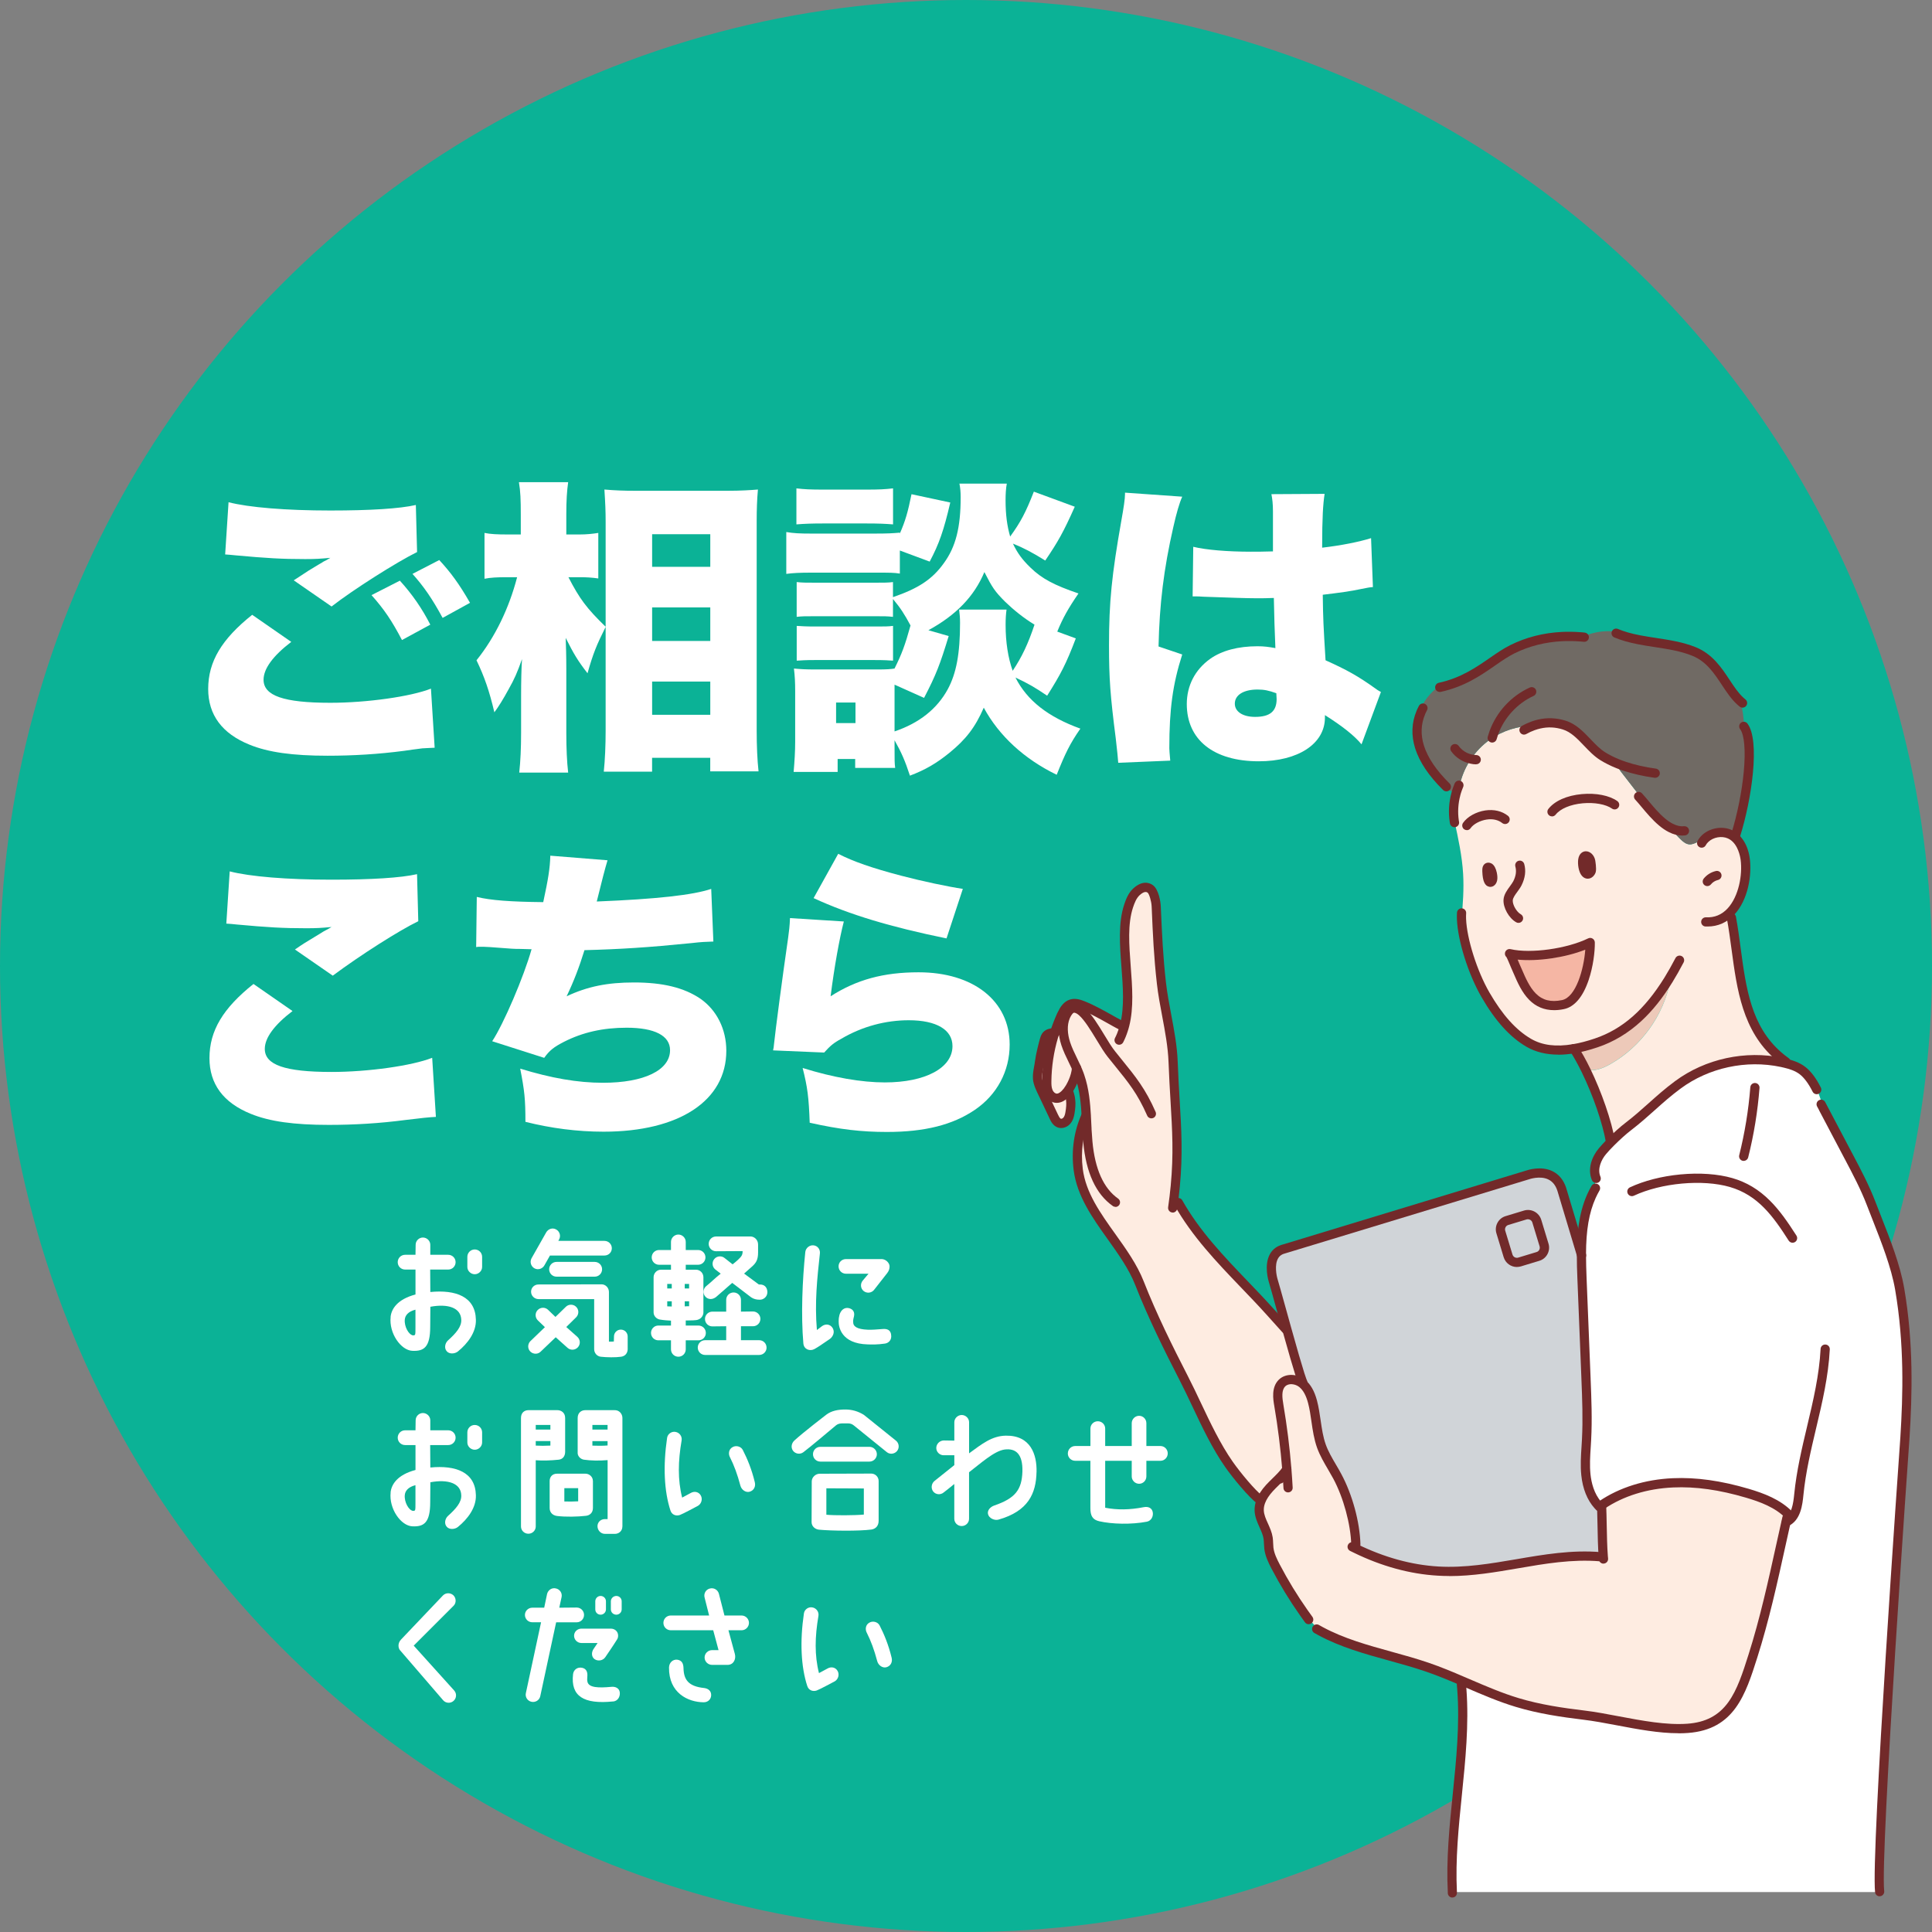 <svg xmlns="http://www.w3.org/2000/svg" id="_&#x30EC;&#x30A4;&#x30E4;&#x30FC;_1" viewBox="0 0 500 500"><rect x="0" y="0" width="500" height="500" fill="#808080" stroke="none"/><defs><style>      .st0 {        fill: #0bb296;      }      .st1 {        fill: #f5b6a4;      }      .st2 {        fill: #706a64;      }      .st3 {        fill: #edc9b9;      }      .st4 {        isolation: isolate;      }      .st5 {        fill: #fff;      }      .st6 {        fill: #d0d4d8;      }      .st7 {        fill: #feece1;      }      .st8 {        fill: #fdeae0;      }      .st9 {        fill: #722a2a;      }    </style></defs><circle class="st0" cx="250" cy="250" r="250"></circle><g><g><path class="st5" d="M378.34,437.26c.03-.73.02-1.46-.02-2.2l.02-.04c4.72,2.02,9.41,4.12,14.32,5.6,5.6,1.69,11.39,2.55,17.18,3.25,8.33,1,18.44,4.04,26.9,3.42,11.12-.81,13.8-8.99,16.89-18.71,3.72-11.7,6.1-23.78,8.8-35.74l.6-.72c-2.84-2.95-6.84-4.48-10.78-5.65-6.25-1.85-12.76-3-19.27-2.71-6.51.29-13.04,2.08-18.43,5.74l-1.02.02c-1.9-2.12-2.83-4.99-3.12-7.83-.31-3.03.01-6.09.17-9.13.28-5.25.07-10.51-.14-15.76-.35-8.62-.69-17.23-1.04-25.85-.08-2.08-.16-4.19-.15-6.29.01-5.24.51-10.48,2.61-15.13.47-1.5.91-3.01,1.32-4.53l-.1-.03c-.98-2.33-.02-5.08,1.6-7.02.59-.7,1.35-1.53,2.19-2.37,1.48-1.48,3.16-3.01,4.44-3.99,4.89-3.74,7.93-7.16,12.88-10.83,7.6-5.63,17.66-7.79,26.9-5.83.29.06.58.13.86.19,1.61.39,3.23.92,4.54,1.93,1.31,1.01,2.57,2.72,3.67,4.91l.12-.04c.58,1.6,1.11,3.22,1.59,4.85l-.03.02c2.22,4.21,4.44,8.42,6.66,12.63,2.08,3.95,4.17,7.91,5.77,12.09,2.6,6.79,6.13,14.89,7.36,22.06,2.24,13.02,2.19,25.3,1.37,38.48,0,0-7.64,107.67-6.55,117.51v.1h-110.58c-.87-17.59,3.76-34.93,2.46-52.41h.01Z"></path><path class="st3" d="M431.82,253.53l.45.27c-1.72,8.96-7.54,17.06-15.49,21.56-1.86,1.05-3.99,1.93-6.09,1.51l-.25.12c-1.03-2.11-2.09-4.03-3.13-5.61,1.99-.34,3.96-.88,5.8-1.51,8.46-2.85,14.23-9.08,18.71-16.35h0Z"></path><path class="st6" d="M333.03,343.97c-1.55-5.55-3.05-11.01-3.53-12.6,0,0-2.21-7,2.92-8.19l62.89-19.11s6.84-2.56,8.89,3.75l5.05,16.82c0,2.11.07,4.22.15,6.29.35,8.62.69,17.23,1.04,25.85.21,5.25.42,10.51.14,15.76-.16,3.05-.49,6.1-.17,9.13.3,2.84,1.22,5.72,3.12,7.83.13.14.26.28.39.41l.59-.02c.14,4,.12,9.09.41,12.89l-.74.06c-14.35-1.2-27.65,4.57-42.03,3.73-7.41-.44-14.66-2.59-21.34-5.85-.09-.32-.17-.63-.26-.95l.33-.09c-.16-5.64-2.12-12.62-4.79-17.59-1.39-2.6-3.12-5.05-4.12-7.82-1.33-3.69-1.3-7.72-2.31-11.51-.47-1.78-1.23-3.58-2.67-4.73l.19-.23c-.16-.3-.42-1.04-.77-2.12-.84-2.63-2.14-7.21-3.41-11.72h.03ZM398,325.17c1.26-.38,1.97-1.71,1.59-2.96l-1.88-6.18c-.38-1.26-1.71-1.97-2.97-1.59l-4.75,1.44c-1.26.38-1.97,1.71-1.59,2.96l1.88,6.18c.38,1.26,1.71,1.97,2.97,1.59l4.75-1.44Z"></path><path class="st1" d="M411.53,243.93c.07,4.51-1.81,14.99-7.06,16.07-8.18,1.67-10.25-5.52-12.36-10.12-.17-.37-1.18-3-1.47-3.06,5.48,1.27,15.05-.04,20.88-2.88h0Z"></path><path class="st6" d="M399.59,322.21c.38,1.26-.33,2.59-1.59,2.96l-4.75,1.44c-1.26.38-2.59-.33-2.97-1.59l-1.88-6.18c-.38-1.26.33-2.58,1.59-2.96l4.75-1.44c1.26-.38,2.59.33,2.97,1.59l1.88,6.18Z"></path><path class="st7" d="M380.68,196.44c1.3-1.93,2.95-3.63,4.85-4.99,3.27-2.33,7.27-3.61,11.28-3.63.52-.18,1.04-.34,1.57-.46,2.05-.47,4.19-.43,6.44.28,4.09,1.26,6.41,5.83,9.97,8.05,1.21.76,2.52,1.4,3.88,1.94l-.06.15c.06.82.59,1.53,1.09,2.18,2.03,2.62,4.05,5.24,6.08,7.85l-.15.13s.05.06.08.1c1.28,1.53,2.75,3.29,4.4,4.67.74.62,1.5,1.15,2.31,1.56.76,1.1,1.64,2.12,2.61,3.04.62.58,1.33,1.15,2.18,1.21.68.05,1.34-.25,1.96-.53.7-.32,1.4-.64,2.1-.96,1.64-1.58,4.38-2.08,6.44-1.13.23.11.45.22.66.36,2.01,1.29,3,3.88,3.29,6.06.57,4.24-.52,10.15-3.67,13.55.16.48.33.96.49,1.45l-.4.13c2.37,13,1.87,26.88,12.16,35.8.3.56.59,1.12.87,1.69-9.24-1.96-19.3.2-26.9,5.83-4.95,3.67-7.99,7.09-12.88,10.83-1.28.98-2.97,2.51-4.44,3.99l-.08-.07c-.91-5.28-3.49-12.61-6.37-18.51l.25-.12c2.1.42,4.23-.46,6.09-1.51,7.96-4.5,13.78-12.6,15.49-21.56l-.45-.27c-4.48,7.26-10.25,13.49-18.71,16.35-1.85.62-3.81,1.17-5.8,1.51-4.01.68-8.14.53-11.68-1.53-4.82-2.8-8.42-7.63-11.18-12.4-3.4-5.87-6.02-14.4-6.21-19.64.37-3.87.64-7.76.42-11.64-.27-4.64-1.26-9.2-2.25-13.74h-.06c-.33-2.28-.18-4.64.42-6.88.04-.17.09-.35.14-.51.01-.03.02-.07.03-.1.15-.49.33-.98.53-1.46.01-.03.02-.05.03-.09.02-.05.04-.11.07-.18l.37-.74c.55-2.15,1.48-4.2,2.73-6.04v-.02ZM411.83,225.33c.11-.47-.06-1.98-.16-2.49-.28-1.35-1.81-2.08-2.06-.21-.15,1.17.23,3.55,1.27,3.58.39.04.83-.42.95-.88h0ZM404.47,259.99c5.25-1.07,7.13-11.56,7.06-16.07-5.83,2.84-15.4,4.15-20.88,2.88.29.06,1.3,2.69,1.47,3.06,2.11,4.6,4.17,11.79,12.36,10.12h0ZM386.31,227.58c.08-.46,0-.97-.09-1.46-.14-.62-.37-1.31-.76-1.59-.19-.13-.43-.13-.54.07-.09.14-.11.37-.1.58v.3c.03.91.19,2.74.83,2.85.33.07.59-.29.68-.74h-.02Z"></path><path class="st2" d="M367.28,184.28c1-2.66,2.82-4.99,5.11-6.68l.21.28c8.91-1.94,13.56-7.27,18.83-9.88,4-1.98,8.4-3.04,12.84-3.26,1.58-.08,3.16-.05,4.73.07.17,0,.34.02.51.04l.62-.28c4.49-1.9,9.87-1.57,14.08.88l-.03.13c4.76.93,9.69,1.2,14.2,3.02,6.33,2.55,8.1,9.34,12.04,12.89.56,2.08.87,4.22.93,6.38l-.06.12c2.86,3.79.99,18.33-2.07,28.06l-.85.22c-.21-.14-.43-.26-.66-.36-2.07-.94-4.8-.44-6.44,1.13-.7.32-1.4.64-2.1.96-.62.28-1.28.58-1.96.53-.85-.06-1.56-.63-2.18-1.21-.97-.92-1.85-1.94-2.61-3.04-.8-.4-1.57-.94-2.31-1.56-1.65-1.38-3.12-3.14-4.4-4.67-.03-.03-.05-.06-.08-.1l.15-.13c-2.03-2.62-4.05-5.23-6.08-7.85-.5-.65-1.03-1.36-1.09-2.18l.06-.15c-1.36-.54-2.67-1.19-3.88-1.94-3.57-2.22-5.88-6.79-9.97-8.05-2.25-.7-4.4-.75-6.44-.28-.53.12-1.05.28-1.57.46-4.01.02-8.02,1.3-11.28,3.63-1.9,1.35-3.54,3.05-4.85,4.99-1.24,1.84-2.18,3.89-2.73,6.04l-.37.74c-.03.06-.05.13-.07.18-.01.03-.02.05-.03.09-.2.48-.38.97-.53,1.46-1.02-.04-2.03-.39-2.86-.98l.24-.36c-7.42-7.29-8.88-13.78-6.61-19.17l-.43-.15v-.02Z"></path><path class="st7" d="M333.01,380.28h.02c-.44-5.57-1.14-11.11-2.07-16.61-.34-1.99-.6-4.34.85-5.74,1.34-1.3,3.67-1.08,5.14.07.02.02.04.03.06.05,1.44,1.15,2.2,2.95,2.67,4.73,1.01,3.79.98,7.82,2.31,11.51,1,2.78,2.72,5.22,4.12,7.82,2.67,4.97,4.63,11.95,4.79,17.59l-.33.09c.09.32.17.64.26.95,6.68,3.26,13.93,5.42,21.34,5.85,14.38.84,27.68-4.93,42.03-3.73l.74-.06c-.29-3.8-.27-8.89-.41-12.89l-.59.02c-.14-.13-.27-.27-.39-.41l1.02-.02c5.39-3.66,11.91-5.45,18.43-5.74,6.51-.29,13.02.86,19.27,2.71,3.93,1.16,7.93,2.69,10.78,5.65l-.6.72c-2.7,11.96-5.08,24.04-8.8,35.74-3.09,9.72-5.77,17.9-16.89,18.71-8.46.62-18.57-2.42-26.9-3.42-5.79-.7-11.58-1.57-17.18-3.25-4.9-1.48-9.6-3.58-14.32-5.6-2.98-1.28-5.96-2.52-9.02-3.56-9.2-3.14-19.06-4.69-27.58-9.3-1.59-1.47-3.03-3.1-4.3-4.85l-.05.03c-2.67-3.8-5.09-7.77-7.25-11.88-.79-1.51-1.56-3.09-1.77-4.79-.11-.87-.06-1.75-.19-2.62-.39-2.48-2.22-4.63-2.31-7.13-.03-.8.12-1.57.39-2.31.48-1.29,1.34-2.48,2.28-3.51,1.48-1.62,3.23-3.01,4.47-4.82h-.02Z"></path><path class="st7" d="M332.8,344.02l.15-.14s.05.06.08.09c1.26,4.51,2.57,9.09,3.41,11.72.34,1.07.61,1.82.77,2.12l-.19.23s-.04-.03-.06-.05c-1.48-1.15-3.8-1.37-5.14-.07-1.45,1.41-1.19,3.75-.85,5.74.94,5.5,1.63,11.05,2.07,16.61h-.02c-1.24,1.81-2.99,3.2-4.47,4.82-.94,1.03-1.8,2.22-2.28,3.51-.09-.06-.18-.13-.27-.2l.14-.19c-2.14-1.6-6.13-6.45-8.08-9.23-4.7-6.72-7.97-15.04-11.72-22.34-4.13-8.05-8.15-16.17-11.46-24.6-4-10.17-14.43-18.35-15.85-29.39-.59-4.68.04-9.53,1.97-13.84h.12c-.2-3.52-.53-6.99-1.67-10.28-.06-.2-.14-.4-.22-.61-.19-.52-.41-1.04-.64-1.55,0,.55-.12,1.18-.3,1.83-.28,1.03-.75,2.13-1.3,3.08-.04.08-.09.15-.13.23-.21.35-.43.67-.66.97-.2.27-.41.5-.61.7-.56.55-1.27,1.03-2.05,1.04-.98.01-1.82-.73-2.22-1.62-.4-.88-.43-1.89-.41-2.85.05-3.88.63-7.76,1.74-11.48.1-.35.21-.71.33-1.06,0-.03.02-.07.03-.1.48-1.49,1.04-2.94,1.68-4.36.01-.02.02-.05.03-.08.04-.07.07-.15.11-.22.54-1.13,1.25-2.29,2.44-2.65,1.03-.32,2.14.07,3.13.48,2.87,1.17,5.86,2.94,8.17,4.21l-.23.45c.77.51,1.54,1.03,2.31,1.55l.06.02c.06-.19.13-.39.18-.59.06-.22.13-.45.18-.68,2.4-9.47-1.9-21.99,1.01-30.81.44-1.35,1-2.73,2.05-3.69,1.06-.95,2.33-1.55,3.51-.75.97.65,1.52,3.27,1.57,4.44.31,7.12.55,12.88,1.35,19.97.78,6.85,2.78,13.54,3.03,20.45.48,12.88,1.65,20.54.56,32.08h.03c-.15,1.44-.01,2.9.38,4.29l.36-.02c6.14,10.93,15.57,19.13,23.86,28.37,1.31,1.46,2.65,2.94,3.99,4.43l.03.02Z"></path><path class="st7" d="M275.58,283.2c.21-.2.41-.44.61-.7.12.78.34,1.54.67,2.26l.23-.03c.12,1.08.02,2.18-.19,3.32-.12.71-.33,1.44-.81,1.98-.47.54-1.25.87-1.93.64-.72-.25-1.12-.99-1.44-1.68-.85-1.78-1.69-3.57-2.54-5.36-.59-1.25-1.56-3.06-1.67-4.45-.12-1.47.34-2.92.52-4.39.2-1.62.83-4.1,1.25-5.67.05-.2.12-.37.18-.53.12-.29.26-.5.43-.67.49.1.98.21,1.47.31l.26.08c-1.1,3.72-1.69,7.6-1.74,11.48-.01.97.01,1.97.41,2.85s1.24,1.63,2.22,1.62c.78-.01,1.48-.49,2.05-1.04l.02-.02Z"></path><path class="st8" d="M272.79,267.25s.11-.01.17-.02c-.12.35-.23.7-.33,1.06l-.26-.08c-.49-.11-.98-.21-1.47-.31.43-.43,1.03-.57,1.89-.65h0Z"></path></g><g><path class="st9" d="M332.8,345.21c-.33,0-.65-.13-.89-.39l-1.12-1.24c-.96-1.07-1.92-2.13-2.87-3.19-2.19-2.44-4.5-4.85-6.74-7.18-6.24-6.51-12.69-13.24-17.28-21.4-.32-.57-.12-1.3.46-1.62.57-.32,1.3-.12,1.62.46,4.44,7.9,10.78,14.52,16.92,20.92,2.25,2.34,4.57,4.77,6.79,7.24.95,1.05,1.9,2.11,2.87,3.18l1.12,1.24c.44.49.4,1.24-.09,1.68-.23.21-.51.31-.8.31h0Z"></path><path class="st9" d="M288.67,312.33c-.24,0-.48-.07-.68-.22-4.36-3.06-6.93-8.62-7.65-16.52-.1-1.14-.17-2.29-.23-3.26v-.23c-.05-.65-.08-1.31-.12-1.96-.01-.26-.03-.5-.04-.74l-.02-.36v-.06h0v-.1c-.18-3.09-.47-6.65-1.61-9.94v-.02c-.05-.16-.12-.34-.19-.54v-.02c-.19-.51-.41-1.03-.61-1.48-.29-.64-.61-1.31-.93-1.96-.69-1.41-1.4-2.88-1.91-4.43-.92-2.82-.95-5.56-.09-7.71.06-.16.13-.32.21-.48.18-.37.38-.72.63-1.08.28-.4.73-.95,1.43-1.27,1.18-.53,2.63-.17,3.95,1,1.73,1.53,3.4,4.28,5.02,6.94.99,1.64,1.93,3.18,2.75,4.19.64.8,1.24,1.54,1.82,2.26,3.52,4.34,6.06,7.47,8.67,13.42.26.6-.01,1.31-.61,1.57-.6.26-1.31-.01-1.57-.61-2.48-5.65-4.81-8.52-8.34-12.87-.58-.72-1.19-1.47-1.83-2.27-.91-1.13-1.89-2.74-2.92-4.45-1.46-2.39-3.1-5.11-4.56-6.39-.55-.49-1.12-.74-1.4-.62-.13.06-.27.21-.45.46-.17.24-.32.49-.44.75-.05.11-.1.21-.14.32-.66,1.65-.61,3.81.14,6.09.46,1.4,1.11,2.73,1.79,4.13.32.66.65,1.34.96,2.03.21.49.46,1.05.67,1.62.09.24.17.45.23.65,1.23,3.57,1.54,7.32,1.73,10.56v.18l.02.37c.01.25.03.51.04.76.04.64.07,1.3.1,1.96v.22c.07.95.13,2.07.23,3.18.65,7.17,2.89,12.15,6.64,14.79.54.38.67,1.12.29,1.66-.23.33-.6.51-.98.51v-.03ZM279.93,288.99h0Z"></path><path class="st9" d="M326.13,389.41c-.25,0-.5-.08-.71-.24-2.3-1.72-6.39-6.71-8.34-9.5-3.32-4.75-5.93-10.26-8.45-15.6-1.08-2.29-2.21-4.66-3.35-6.88-3.98-7.75-8.13-16.1-11.51-24.7-1.61-4.09-4.38-7.97-7.06-11.73-3.93-5.5-7.99-11.19-8.85-17.95-.64-5.02.08-10.03,2.06-14.48.27-.6.97-.87,1.57-.6s.87.97.6,1.57c-1.81,4.06-2.45,8.63-1.87,13.21.79,6.16,4.5,11.36,8.43,16.86,2.77,3.88,5.63,7.88,7.34,12.24,3.34,8.5,7.46,16.8,11.41,24.49,1.16,2.25,2.29,4.64,3.38,6.94,2.48,5.24,5.05,10.67,8.25,15.25,1.9,2.72,5.79,7.44,7.81,8.95.53.39.63,1.14.24,1.67-.23.31-.59.48-.96.48v.02Z"></path><path class="st9" d="M303.49,313.8c-.06,0-.11,0-.17-.01-.65-.09-1.1-.7-1.01-1.35.28-1.95.5-3.78.67-5.6.77-8.15.41-14.22-.05-21.9-.18-3.11-.38-6.32-.51-10.02-.15-3.99-.91-8.01-1.64-11.9-.52-2.76-1.06-5.61-1.38-8.46-.79-7-1.04-12.59-1.34-19.67l-.02-.38c-.06-1.26-.63-3.2-1.05-3.5-.19-.13-.76-.51-2.04.65-.84.76-1.32,1.98-1.72,3.17-1.43,4.34-1.02,9.64-.6,15.26.4,5.26.82,10.7-.39,15.47-.06.25-.13.5-.2.73s-.13.44-.2.64c-.33,1.02-.71,1.94-1.15,2.8-.3.59-1.02.82-1.61.52-.59-.3-.82-1.02-.52-1.61.39-.75.71-1.55,1.01-2.46.06-.18.12-.36.17-.56.06-.21.12-.42.17-.62v-.02c1.11-4.39.71-9.63.32-14.71-.43-5.6-.87-11.39.71-16.18.5-1.51,1.13-3.06,2.39-4.2,2.33-2.1,4.12-1.44,4.98-.85,1.59,1.07,2.06,4.51,2.09,5.37l.02.38c.31,7.03.55,12.59,1.33,19.51.32,2.77.85,5.58,1.36,8.29.75,3.98,1.53,8.09,1.68,12.25.14,3.68.33,6.87.51,9.97.45,7.48.83,13.94.04,22.27-.17,1.83-.4,3.75-.68,5.72-.09.59-.6,1.02-1.18,1.02v-.02Z"></path><path class="st9" d="M273.5,285.43c-1.36,0-2.65-.91-3.28-2.32-.5-1.12-.53-2.32-.52-3.36.05-3.99.65-7.96,1.78-11.8.1-.36.21-.71.33-1.06.02-.06.04-.12.06-.18.48-1.47,1.05-2.96,1.71-4.42v-.03s.05-.08.07-.12c.02-.03.03-.06.05-.1.02-.03.03-.06.05-.09.6-1.26,1.5-2.76,3.17-3.27,1.41-.43,2.77.04,3.93.51,2.46,1,5.03,2.45,7.1,3.61.42.23.82.46,1.2.67.76.42,1.28.69,1.71.91.59.29.83,1.01.54,1.6-.29.59-1.01.83-1.6.54-.59-.29-1.24-.65-1.81-.96-.39-.21-.79-.44-1.21-.68-2.12-1.19-4.51-2.53-6.84-3.48-.78-.32-1.67-.64-2.33-.44-.61.19-1.14.81-1.71,2.02,0,0,0,.01-.01.02l-.04.07s-.04.07-.05.11c0,.02-.01.03-.02.04,0,0-.01.02-.01.03-.63,1.4-1.18,2.83-1.64,4.24,0,.03-.02.06-.03.08v.02c-.11.33-.21.67-.31,1.02-1.07,3.63-1.64,7.39-1.69,11.16-.01.82,0,1.67.31,2.35.24.54.7.92,1.12.91.34,0,.76-.25,1.23-.7.16-.16.33-.35.5-.57h.01c.18-.25.37-.53.58-.86,0,0,0-.01.01-.02.03-.04.05-.09.08-.13l.02-.04h0c.51-.89.93-1.88,1.18-2.81.16-.58.25-1.1.26-1.52h0c0-.66.53-1.2,1.19-1.2s1.19.53,1.19,1.19h0v.03c0,.64-.12,1.36-.35,2.14-.3,1.11-.81,2.3-1.41,3.35l-.02.03c-.04.08-.09.16-.14.23-.25.41-.49.76-.73,1.06-.23.31-.48.59-.72.83-.92.91-1.89,1.37-2.87,1.38h-.04,0Z"></path><path class="st9" d="M274.63,291.94c-.29,0-.58-.05-.86-.14-1.24-.42-1.82-1.64-2.13-2.3l-.05-.12c-.83-1.75-1.66-3.5-2.48-5.24-.08-.17-.17-.35-.26-.54-.63-1.29-1.41-2.9-1.52-4.32-.09-1.15.11-2.23.3-3.28.09-.47.17-.92.22-1.36.25-1.96,1.05-4.97,1.29-5.84.06-.22.13-.42.22-.66v-.02c.18-.43.4-.77.69-1.06.74-.75,1.71-.91,2.58-.99.07-.01.14-.02.2-.02.09-.01.17-.02.24-.02.66-.04,1.22.47,1.26,1.12s-.47,1.22-1.12,1.26h-.05s-.08.01-.12.01h-.04s-.06,0-.09.01c-.67.06-1.01.15-1.16.3-.07.07-.12.16-.18.29-.06.15-.1.27-.13.4-.23.84-.99,3.71-1.22,5.51-.06.51-.15,1.01-.24,1.5-.17.93-.33,1.82-.27,2.65.08.97.78,2.41,1.29,3.47.1.2.19.39.27.56.82,1.75,1.65,3.5,2.48,5.24l.06.12c.15.31.45.96.75,1.06.15.05.45-.06.64-.29.26-.29.42-.74.53-1.4h0c.21-1.2.27-2.15.18-2.99-.04-.42-.12-.82-.24-1.2,0-.01,0-.03-.01-.04,0-.03-.02-.06-.03-.09,0-.03-.02-.05-.03-.08-.04-.13-.09-.28-.17-.44-.27-.6,0-1.31.6-1.58s1.31,0,1.58.6c.11.25.2.49.27.72.03.08.05.16.07.24.16.52.27,1.07.32,1.63.12,1.06.05,2.22-.2,3.64-.12.7-.36,1.73-1.08,2.56-.62.72-1.5,1.12-2.36,1.12h0ZM273.01,268.42h0ZM273.01,268.42h0ZM273.18,268.41h0ZM273.18,268.41h0Z"></path><path class="st9" d="M385.72,229.52c-.1,0-.21,0-.31-.03-1.14-.21-1.7-1.44-1.79-3.97h0v-.36c0-.48.09-.86.27-1.17.21-.36.55-.61.95-.7.43-.1.88,0,1.28.25.01,0,.02,0,.03.02.58.41.98,1.17,1.23,2.3v.03c.11.56.21,1.22.09,1.89v.03c-.13.64-.44,1.16-.9,1.45-.26.17-.56.26-.86.26h0ZM386.01,225.04h0Z"></path><path class="st9" d="M410.93,227.4h-.14c-.39-.02-.93-.18-1.41-.75-.89-1.06-1.09-3.08-.95-4.18.2-1.54,1.13-2.13,1.93-2.16,1.13-.04,2.19.94,2.47,2.28.05.26.36,2.16.16,3.01v.04c-.24.9-1.06,1.76-2.04,1.76h-.02ZM411.2,225.11h0ZM409.61,222.62h0Z"></path><path class="st9" d="M392.98,238.84c-.2,0-.4-.05-.58-.15-1.88-1.05-3.42-3.77-3.29-5.83.08-1.34.93-2.5,1.67-3.51.34-.47.66-.91.86-1.29.69-1.37.86-2.62.53-3.82-.17-.63.2-1.29.83-1.47.64-.18,1.29.2,1.47.83.49,1.77.25,3.63-.7,5.53-.28.56-.68,1.1-1.06,1.63-.58.79-1.17,1.6-1.21,2.25-.07,1.15.99,2.99,2.07,3.6.58.32.78,1.05.46,1.62-.22.39-.62.61-1.04.61h0Z"></path><path class="st9" d="M402.2,261.43c-2.53,0-4.69-.89-6.44-2.66-1.92-1.94-3.07-4.59-4.07-6.92-.23-.52-.44-1.02-.65-1.49-.04-.09-.11-.25-.22-.53-.18-.44-.71-1.72-.95-2.13-.32-.28-.47-.72-.37-1.16.15-.64.78-1.04,1.42-.9h.02c5.19,1.2,14.57-.1,20.08-2.79.37-.18.8-.16,1.15.06.35.21.56.59.57,1,.04,2.37-.44,6.29-1.6,9.72-1.47,4.37-3.69,6.98-6.41,7.53-.87.18-1.71.27-2.51.27h-.02ZM392.77,248.35c.08.18.16.38.24.58.08.19.16.39.18.44.23.49.44,1,.68,1.54.92,2.14,1.97,4.57,3.58,6.19,1.75,1.77,3.91,2.32,6.78,1.73,3.66-.75,5.67-8.08,6.04-13.05-5.2,2.05-12.31,3.08-17.5,2.57h0Z"></path><path class="st9" d="M403.28,272.94c-3.14,0-5.9-.69-8.25-2.05-4.24-2.47-8.04-6.66-11.61-12.83-3.43-5.92-6.16-14.6-6.37-20.2-.02-.6-.01-1.17.02-1.68.05-.66.62-1.15,1.27-1.1.66.05,1.15.62,1.1,1.27-.03.43-.04.91-.02,1.43.19,5.17,2.85,13.56,6.05,19.09,3.36,5.8,6.87,9.71,10.75,11.97,2.9,1.69,6.46,2.14,10.88,1.39,1.74-.29,3.58-.77,5.62-1.46,7.16-2.41,12.9-7.45,18.08-15.84.93-1.51,1.85-3.14,2.81-4.98.3-.58,1.03-.81,1.61-.51s.81,1.02.51,1.61c-.99,1.89-1.94,3.57-2.9,5.13-2.54,4.11-5.17,7.41-8.07,10.08-3.37,3.11-7.16,5.39-11.28,6.77-2.17.73-4.13,1.24-5.99,1.55-1.47.25-2.88.38-4.22.38v-.02Z"></path><path class="st9" d="M379.62,214.84c-.23,0-.47-.07-.68-.21-.54-.37-.68-1.12-.31-1.66,1.11-1.61,3.37-2.87,5.76-3.23,2.23-.33,4.31.16,5.87,1.39.52.41.6,1.16.19,1.68-.41.52-1.16.6-1.68.19-1.03-.82-2.46-1.14-4.03-.9-1.71.26-3.42,1.17-4.15,2.23-.23.34-.6.52-.98.52h0Z"></path><path class="st9" d="M401.66,211.27c-.26,0-.52-.08-.74-.25-.52-.41-.61-1.16-.2-1.67,1.64-2.09,4.8-3.49,8.67-3.84,3.65-.33,7.08.34,9.16,1.8.54.38.67,1.12.29,1.66-.38.54-1.12.67-1.66.29-1.58-1.11-4.55-1.65-7.57-1.37-3.17.29-5.79,1.39-7.01,2.94-.24.3-.59.46-.94.46v-.02Z"></path><path class="st9" d="M386.18,192.17c-.1,0-.21,0-.32-.04-.63-.17-1.01-.83-.83-1.47.13-.46.28-.93.46-1.45,1.82-4.99,5.62-9.1,10.42-11.28.6-.27,1.31,0,1.58.59.27.6,0,1.31-.59,1.58-4.16,1.89-7.59,5.6-9.17,9.92-.16.45-.29.87-.4,1.27-.15.53-.63.88-1.15.88h0Z"></path><path class="st9" d="M428.38,201.29s-.11,0-.17,0c-2.97-.41-5.71-1.04-8.15-1.85-.64-.21-1.26-.44-1.84-.68-1.47-.59-2.84-1.28-4.06-2.04-1.61-1-2.94-2.4-4.24-3.76-1.73-1.81-3.36-3.52-5.46-4.17-1.98-.62-3.88-.7-5.83-.25-.46.1-.94.25-1.44.42-.73.26-1.47.6-2.2,1.01-.58.32-1.3.11-1.62-.47s-.11-1.3.47-1.62c.84-.47,1.71-.86,2.56-1.17.59-.21,1.16-.38,1.71-.5,2.33-.53,4.7-.43,7.06.3,2.69.83,4.61,2.85,6.47,4.8,1.25,1.31,2.42,2.54,3.77,3.38,1.1.69,2.34,1.31,3.69,1.85.54.22,1.12.43,1.71.63,2.29.77,4.89,1.36,7.72,1.75.65.09,1.11.69,1.02,1.34-.08.6-.59,1.03-1.18,1.03h.01Z"></path><path class="st9" d="M435.44,216.25c-1.17,0-2.37-.3-3.56-.91-.83-.42-1.66-.97-2.53-1.71-1.71-1.43-3.2-3.21-4.51-4.78l-.03-.03s-.07-.08-.1-.12l-.02-.03c-.54-.64-1.05-1.25-1.5-1.73s-.42-1.24.06-1.69,1.24-.42,1.69.06c.49.53,1.02,1.16,1.58,1.82l.03.04s.02.02.03.03c0,0,.02.02.03.04,0,0,.02.02.02.03l.04.05c1.25,1.49,2.66,3.18,4.21,4.48.73.61,1.41,1.07,2.07,1.4,1.01.51,1.96.72,2.88.63.66-.06,1.24.42,1.3,1.08s-.42,1.24-1.08,1.3c-.2.02-.41.03-.61.03h0Z"></path><path class="st9" d="M441.92,239.78c-.18,0-.36,0-.53,0-.66-.03-1.16-.59-1.13-1.25s.6-1.16,1.25-1.13c2.19.11,4.08-.66,5.6-2.31,2.89-3.13,3.88-8.7,3.36-12.59-.12-.88-.66-3.87-2.75-5.22-.16-.11-.33-.2-.51-.28-1.62-.74-3.82-.35-5.12.91-.27.26-.49.54-.65.85-.31.58-1.04.79-1.62.48s-.79-1.04-.48-1.62c.28-.53.65-1.01,1.1-1.44,2-1.92,5.27-2.5,7.76-1.36.29.13.56.28.82.45.95.61,3.23,2.52,3.82,6.9.57,4.3-.42,10.68-3.98,14.52-1.87,2.03-4.26,3.09-6.94,3.09h0Z"></path><path class="st9" d="M441.85,229.32c-.26,0-.53-.09-.75-.26-.51-.41-.59-1.16-.18-1.68.79-.98,1.91-1.68,3.15-1.96.64-.15,1.28.25,1.43.89s-.25,1.28-.89,1.43c-.72.17-1.37.57-1.83,1.14-.24.29-.58.44-.93.44Z"></path><path class="st9" d="M376.42,214.08c-.57,0-1.08-.42-1.18-1-.03-.16-.05-.31-.07-.47-.35-2.41-.2-4.95.44-7.35.05-.2.1-.4.16-.58.01-.03.02-.08.04-.13.14-.47.32-.96.54-1.5.02-.06.04-.1.06-.15h0v-.03s.04-.08.06-.12c.26-.61.96-.89,1.56-.64.61.26.89.96.64,1.56,0,.02-.01.03-.02.05-.02.05-.04.11-.06.15,0,.02-.01.03-.02.05-.2.5-.37.94-.49,1.36,0,.03-.02.05-.03.08v.02s-.01.02-.01.03c-.04.13-.08.27-.12.42v.04c-.56,2.09-.69,4.31-.39,6.41.02.14.04.28.07.42.11.65-.33,1.26-.98,1.37-.07,0-.13.02-.19.02h-.01ZM378.05,205.39h0ZM378.6,203.88h0ZM378.6,203.86h0Z"></path><path class="st9" d="M374.32,204.8c-.3,0-.6-.11-.84-.34-3.69-3.63-6.13-7.26-7.24-10.79-1.05-3.35-.93-6.61.36-9.69.05-.11.1-.23.14-.34.15-.33.3-.64.47-.96.31-.58,1.03-.8,1.61-.49s.8,1.03.49,1.61c-.14.26-.27.53-.4.81-.04.08-.08.17-.11.26v.02c-1.07,2.55-1.17,5.26-.29,8.06.99,3.16,3.22,6.45,6.64,9.81.47.46.48,1.22.01,1.69-.23.24-.54.36-.85.36h0Z"></path><path class="st9" d="M372.6,179.07c-.55,0-1.04-.38-1.16-.94-.14-.64.27-1.28.91-1.42,5.72-1.25,9.68-4,13.18-6.42,1.82-1.26,3.55-2.46,5.38-3.36,4.05-2.01,8.53-3.15,13.31-3.39,1.6-.08,3.24-.05,4.87.08.17,0,.35.02.52.04.12,0,.25.02.37.04l.15.02c.66.07,1.13.65,1.07,1.31-.07.66-.65,1.13-1.31,1.07l-.17-.02c-.1,0-.2-.02-.31-.03-.16,0-.32-.03-.48-.04h-.02c-1.53-.12-3.07-.15-4.58-.07-4.45.22-8.62,1.28-12.37,3.14-1.67.83-3.33,1.97-5.08,3.19-3.68,2.55-7.85,5.44-14.03,6.79-.09.02-.17.03-.26.03v-.02Z"></path><path class="st9" d="M450.97,183.14c-.26,0-.52-.08-.74-.26-.24-.19-.43-.35-.6-.51-1.56-1.41-2.75-3.2-4.01-5.11-1.98-2.99-4.02-6.09-7.67-7.55-3.04-1.23-6.26-1.72-9.66-2.24-1.42-.22-2.88-.44-4.32-.72-2.45-.48-4.41-1.04-6.18-1.78-.61-.25-.89-.95-.64-1.56s.95-.89,1.56-.64c1.61.68,3.43,1.2,5.71,1.64,1.39.27,2.83.49,4.23.7,3.39.52,6.89,1.05,10.19,2.38,4.33,1.75,6.69,5.31,8.77,8.45,1.17,1.77,2.28,3.45,3.62,4.66.14.13.29.26.48.41.52.41.6,1.16.19,1.68-.24.3-.58.45-.93.45h0Z"></path><path class="st9" d="M449.22,217.23c-.12,0-.24-.02-.36-.06-.63-.2-.98-.87-.78-1.49,1.53-4.87,2.73-10.86,3.21-16.01.5-5.42.15-9.52-.95-10.97-.4-.53-.29-1.27.23-1.67s1.27-.29,1.67.23c3.35,4.43,1.06,19.77-1.89,29.14-.16.51-.63.84-1.14.84h.01Z"></path><path class="st9" d="M382.02,197.81h-.03c-.48,0-.91-.06-1.31-.15-.09-.02-.18-.03-.26-.06-1.95-.43-3.72-1.58-4.85-3.17-.38-.54-.26-1.28.28-1.66s1.28-.26,1.66.28c.8,1.12,2.05,1.93,3.44,2.23h0s.03,0,.05,0h0s.1.02.15.03h.03c.26.06.56.09.9.1.66.02,1.18.57,1.16,1.22s-.55,1.16-1.19,1.16h-.03ZM380.31,197.57h0ZM381.06,195.31h0Z"></path><path class="st9" d="M416.8,296.7c-.57,0-1.07-.41-1.17-.99-.87-5.04-3.33-12.18-6.26-18.19-1.03-2.11-2.05-3.94-3.03-5.45-.14-.19-.22-.43-.22-.69,0-.66.53-1.19,1.19-1.19.33,0,.63.14.85.35.06.06.11.12.15.19,1.04,1.59,2.12,3.53,3.2,5.74,3.02,6.2,5.56,13.59,6.47,18.83.11.65-.32,1.27-.97,1.38-.07.01-.14.02-.2.02h0ZM408.5,271.38h0Z"></path><path class="st9" d="M462.19,275.99c-.24,0-.48-.07-.69-.22-.7-.5-1.39-1.04-2.04-1.61-8.5-7.36-9.94-18.06-11.33-28.4-.36-2.66-.73-5.42-1.22-8.08-.12-.65.31-1.27.96-1.39s1.27.31,1.39.96c.5,2.72.87,5.5,1.23,8.19,1.39,10.36,2.71,20.14,10.53,26.92.6.52,1.23,1.02,1.87,1.47.54.38.66,1.13.28,1.66-.23.33-.6.5-.97.5h-.01Z"></path><path class="st9" d="M337.2,359c-.43,0-.84-.23-1.05-.63-.13-.24-.34-.72-.85-2.31-.71-2.23-1.83-6.08-3.42-11.76-.53-1.88-1.05-3.76-1.52-5.47-.9-3.25-1.68-6.06-2-7.1-.05-.16-1.33-4.31.32-7.21.73-1.28,1.88-2.11,3.43-2.48l62.83-19.09c.43-.15,3.84-1.29,6.81.14,1.7.82,2.91,2.29,3.59,4.37v.03l5.05,16.82.07.23c.19.63-.16,1.3-.79,1.49s-1.3-.16-1.49-.79l-.07-.23-5.05-16.81c-.47-1.45-1.24-2.41-2.34-2.95-2.18-1.06-4.97-.06-5-.05-.02,0-.05.02-.07.02l-62.89,19.11s-.05.01-.08.02c-.9.21-1.54.65-1.93,1.35-.94,1.65-.4,4.4-.12,5.33.33,1.07,1.07,3.76,2.02,7.16.48,1.71,1,3.59,1.52,5.47,1.58,5.66,2.69,9.48,3.39,11.68.48,1.48.64,1.84.68,1.92.31.58.09,1.3-.5,1.61-.18.09-.37.14-.56.14h.02Z"></path><path class="st9" d="M338.69,420.35c-.37,0-.73-.17-.96-.49-.49-.67-.92-1.27-1.32-1.85-2.69-3.82-5.15-7.86-7.32-12-.83-1.6-1.67-3.31-1.89-5.2-.05-.44-.07-.88-.09-1.3-.02-.45-.04-.88-.1-1.28-.15-.97-.58-1.93-1.04-2.95-.6-1.34-1.22-2.73-1.28-4.32-.03-.9.12-1.83.46-2.77.48-1.29,1.33-2.61,2.52-3.91.54-.58,1.1-1.14,1.65-1.67,1.01-.99,1.97-1.93,2.72-3.01.37-.54,1.12-.68,1.66-.31s.68,1.12.31,1.66c-.88,1.28-1.96,2.34-3.02,3.37-.55.54-1.07,1.04-1.56,1.58-.98,1.07-1.67,2.12-2.04,3.12-.24.64-.34,1.25-.32,1.85.04,1.13.54,2.25,1.08,3.43.5,1.12,1.02,2.27,1.22,3.56.08.54.1,1.05.12,1.55.02.39.03.76.07,1.11.18,1.49.88,2.92,1.64,4.38,2.12,4.05,4.53,8,7.16,11.74.39.56.81,1.15,1.29,1.8.39.53.28,1.28-.25,1.67-.21.16-.46.23-.71.23h0Z"></path><path class="st9" d="M350.89,400.89c-.64,0-1.17-.51-1.19-1.16-.15-5.3-2.02-12.16-4.65-17.06-.43-.79-.9-1.6-1.35-2.37-1.04-1.77-2.11-3.6-2.84-5.61-.79-2.21-1.13-4.51-1.45-6.74-.24-1.69-.47-3.3-.89-4.87-.52-1.96-1.26-3.3-2.26-4.11,0,0-.01,0-.02-.01h0l-.03-.03c-1-.78-2.68-1.03-3.58-.15-1.03,1-.8,2.94-.5,4.69.94,5.52,1.64,11.14,2.09,16.72h0v.03c.13,1.54.23,3.14.32,4.76.04.66-.47,1.22-1.13,1.25-.66.04-1.22-.47-1.25-1.13-.09-1.6-.19-3.19-.32-4.72v-.05c-.44-5.49-1.13-11.04-2.06-16.48-.29-1.69-.82-4.84,1.19-6.8.87-.84,2.07-1.27,3.4-1.22,1.19.05,2.36.47,3.29,1.19.04.03.07.05.1.08,1.41,1.13,2.41,2.88,3.07,5.35.45,1.71.7,3.45.95,5.14.32,2.21.62,4.29,1.33,6.27.65,1.8,1.62,3.46,2.65,5.21.47.79.95,1.62,1.39,2.45,2.84,5.28,4.77,12.39,4.93,18.12.02.66-.5,1.21-1.16,1.23h-.03v.02ZM336.25,358.96h0Z"></path><path class="st9" d="M375.07,407.87c-.99,0-1.98-.03-2.98-.09-7.22-.42-14.55-2.43-21.79-5.97-.3-.14-.6-.3-.9-.44-.59-.3-.83-1.02-.53-1.6.3-.59,1.01-.83,1.6-.53h0c.3.15.57.29.86.43,6.97,3.4,13.99,5.33,20.9,5.74,6.87.4,13.66-.77,20.22-1.89,7.04-1.21,14.33-2.46,21.84-1.83.66.06,1.14.63,1.09,1.29-.06.66-.63,1.14-1.29,1.09-7.21-.61-14.34.62-21.24,1.81-5.76.99-11.69,2.01-17.78,2.01v-.02Z"></path><path class="st9" d="M414.98,404.67c-.61,0-1.13-.46-1.19-1.08-.01-.13-.02-.25-.03-.38,0-.1-.02-.19-.03-.29v-.02c-.19-2.48-.25-5.48-.3-8.39-.03-1.61-.06-3.14-.11-4.55v-.32c-.03-.66.48-1.21,1.14-1.23.65-.02,1.21.49,1.23,1.15v.31c.06,1.43.09,2.96.12,4.58.06,2.87.11,5.83.3,8.24,0,.1.02.2.03.3.01.12.02.24.03.36.06.66-.42,1.24-1.08,1.3h-.11v.02Z"></path><path class="st9" d="M434.38,448.56c-5.1,0-10.57-1.03-15.88-2.04-3.11-.59-6.04-1.14-8.8-1.47-5.6-.68-11.58-1.55-17.38-3.3-4.43-1.33-8.72-3.18-12.88-4.97-.52-.22-1.04-.45-1.56-.67-2.67-1.15-5.79-2.46-8.93-3.53-3.1-1.06-6.34-1.95-9.47-2.82-6.17-1.7-12.55-3.46-18.29-6.57-.33-.18-.67-.37-1.03-.57-.57-.33-.77-1.06-.44-1.63s1.06-.77,1.63-.44c.33.19.66.38.97.54,5.51,2.98,11.75,4.7,17.79,6.37,3.17.87,6.44,1.78,9.61,2.86,3.23,1.1,6.39,2.43,9.1,3.6.52.22,1.04.45,1.57.67,4.1,1.76,8.33,3.59,12.63,4.88,5.63,1.7,11.49,2.55,16.98,3.21,2.84.34,5.81.9,8.96,1.5,6.02,1.14,12.25,2.31,17.71,1.92,4.72-.34,8.08-2.1,10.58-5.53,2.37-3.26,3.78-7.68,5.26-12.35,2.97-9.34,5.12-19.11,7.2-28.55.51-2.32,1.04-4.73,1.58-7.09.15-.64.78-1.05,1.43-.9.64.15,1.05.78.9,1.43-.53,2.35-1.06,4.76-1.57,7.08-2.09,9.5-4.26,19.32-7.26,28.76-3.05,9.6-5.93,18.66-17.94,19.54-.8.06-1.62.09-2.44.09l-.03-.02Z"></path><path class="st9" d="M413.93,391.13c-.3,0-.6-.11-.83-.34-.17-.16-.32-.33-.44-.47-1.88-2.09-3.06-5.03-3.42-8.51-.26-2.51-.1-5.02.06-7.44.04-.62.08-1.25.11-1.87.27-5.16.07-10.45-.14-15.56v-.09c-.17-4.23-.34-8.46-.51-12.69-.18-4.39-.35-8.77-.53-13.16-.09-2.24-.16-4.27-.15-6.34,0-4.48.33-10.31,2.71-15.62.33-.73.7-1.46,1.1-2.14.33-.57,1.06-.76,1.63-.43.57.33.76,1.06.43,1.63-.36.62-.69,1.26-.99,1.92-1.72,3.82-2.49,8.33-2.5,14.64,0,2.03.07,4.03.15,6.24.18,4.39.35,8.77.53,13.16.17,4.23.34,8.46.51,12.69v.1c.21,5.16.42,10.51.14,15.78-.03.64-.07,1.28-.11,1.9-.16,2.44-.3,4.74-.06,7.04.22,2.07.88,5,2.82,7.16.1.11.22.24.34.35.47.46.48,1.21.02,1.69-.23.24-.54.36-.85.36h-.02Z"></path><path class="st9" d="M463.03,393.31c-.31,0-.62-.12-.86-.37-2.72-2.83-6.71-4.28-10.26-5.33-6.93-2.05-13.1-2.92-18.88-2.66-6.76.3-12.92,2.22-17.81,5.53-.54.37-1.29.23-1.66-.32-.37-.54-.23-1.29.32-1.66,5.26-3.56,11.84-5.62,19.04-5.94,6.04-.27,12.48.63,19.66,2.75,3.84,1.14,8.19,2.73,11.3,5.96.46.47.44,1.23-.03,1.69-.23.22-.53.33-.83.33v.02Z"></path><path class="st9" d="M462.33,395.04c-.46,0-.89-.26-1.09-.71-.27-.6,0-1.31.6-1.58,1.84-.82,2.25-3.48,2.51-6.13.59-5.93,1.98-11.81,3.33-17.49,1.55-6.53,3.15-13.29,3.49-20.04.03-.66.59-1.16,1.25-1.13s1.16.59,1.13,1.25c-.35,6.97-1.97,13.83-3.55,20.47-1.33,5.61-2.7,11.4-3.27,17.18-.25,2.47-.66,6.61-3.91,8.07-.16.07-.32.1-.49.1h0Z"></path><path class="st9" d="M413.09,306.16c-.47,0-.91-.27-1.1-.73-1.26-3,.09-6.23,1.78-8.24.6-.72,1.39-1.57,2.26-2.45,1.59-1.6,3.3-3.13,4.56-4.09,2.3-1.76,4.22-3.48,6.08-5.14,2.06-1.84,4.19-3.75,6.82-5.7,7.85-5.82,18.27-8.07,27.86-6.03.29.06.58.13.89.2,1.5.36,3.43.93,4.99,2.15,1.43,1.1,2.81,2.94,4,5.32.29.59.06,1.31-.53,1.6-.59.3-1.31.06-1.6-.53-1.03-2.06-2.18-3.61-3.33-4.5-1.2-.93-2.74-1.39-4.09-1.71-.29-.07-.56-.13-.83-.19-8.94-1.9-18.63.2-25.94,5.62-2.54,1.88-4.54,3.67-6.65,5.56-1.89,1.69-3.85,3.44-6.22,5.26-1.18.9-2.8,2.36-4.32,3.88-.83.83-1.56,1.62-2.12,2.29-1.18,1.41-2.26,3.77-1.41,5.79.26.61-.03,1.31-.64,1.56-.15.06-.31.09-.46.09h0Z"></path><path class="st9" d="M486.45,490.76c-.6,0-1.12-.45-1.18-1.06-1.1-9.83,6.23-113.33,6.54-117.73.69-10.98,1.06-24.12-1.35-38.2-.99-5.77-3.57-12.32-5.84-18.09-.51-1.3-1-2.53-1.46-3.74-1.57-4.1-3.67-8.08-5.7-11.93l-.02-.03c-1.1-2.09-2.2-4.17-3.3-6.26-1.11-2.1-2.21-4.2-3.32-6.3-.02-.02-.03-.05-.04-.08v-.03c-.18-.32-.35-.64-.52-.97-.31-.58-.09-1.3.49-1.61s1.3-.09,1.61.49c.17.31.33.62.49.94.01.02.03.05.04.07,1.12,2.12,2.24,4.25,3.36,6.37,1.1,2.09,2.2,4.17,3.3,6.26l.02.03c2.06,3.91,4.2,7.96,5.81,12.19.46,1.2.94,2.42,1.45,3.72,2.32,5.88,4.94,12.55,5.97,18.56,2.46,14.32,2.08,27.63,1.38,38.76-.08,1.09-7.63,107.68-6.55,117.3.07.65-.4,1.24-1.05,1.32h-.13v.02Z"></path><path class="st9" d="M375.88,491.09c-.63,0-1.16-.5-1.19-1.14v-.23c-.44-8.57.44-17.17,1.29-25.49.9-8.82,1.83-17.94,1.16-26.89-.03-.43-.07-.87-.11-1.34-.06-.66.42-1.24,1.08-1.29.66-.06,1.24.42,1.29,1.08.04.48.08.92.11,1.37.68,9.16-.26,18.38-1.17,27.31-.84,8.23-1.71,16.74-1.29,25.13v.23c.04.66-.47,1.22-1.13,1.24h-.05v.02Z"></path><path class="st9" d="M463.92,321.62c-.39,0-.78-.19-1.01-.55-4.05-6.35-7.99-11.78-15.23-13.88-7.04-2.04-17.72-1.07-24.84,2.26-.6.28-1.31.02-1.59-.58-.28-.6-.02-1.31.58-1.59,3.63-1.7,8.27-2.89,13.07-3.34,4.92-.47,9.7-.13,13.44.95,3.67,1.06,6.85,2.97,9.71,5.83,2.47,2.46,4.53,5.4,6.87,9.06.35.56.19,1.29-.36,1.65-.2.13-.42.19-.64.19h0Z"></path><path class="st9" d="M451.27,300.45c-.1,0-.19-.01-.29-.04-.64-.16-1.03-.81-.87-1.45,1.44-5.76,2.41-11.67,2.87-17.58.05-.66.62-1.15,1.28-1.1s1.15.62,1.1,1.28c-.47,6.04-1.45,12.09-2.93,17.97-.14.54-.62.9-1.16.9v.02Z"></path><path class="st9" d="M392.57,327.9c-1.53,0-2.95-.99-3.42-2.54l-1.88-6.18c-.28-.91-.18-1.88.27-2.72.45-.84,1.2-1.46,2.12-1.73l4.75-1.44c1.88-.57,3.88.5,4.46,2.38l1.88,6.18c.28.91.18,1.88-.27,2.72-.45.84-1.2,1.46-2.12,1.73l-4.75,1.44c-.34.1-.69.15-1.03.15h0ZM395.44,315.53c-.11,0-.23.02-.34.05l-4.75,1.44c-.31.09-.56.3-.71.58s-.18.6-.09.9l1.88,6.18c.19.63.86.98,1.48.79l4.75-1.44h0c.3-.09.55-.29.7-.57.15-.28.18-.6.09-.9l-1.88-6.18c-.16-.51-.63-.84-1.14-.84h0Z"></path><path class="st9" d="M331.31,383.94c-.31,0-.61-.12-.85-.35-.46-.47-.46-1.22,0-1.69.62-.61,1.11-1.32,1.47-2.11.28-.6.98-.86,1.58-.59.6.28.86.98.59,1.58-.48,1.05-1.14,1.99-1.96,2.8-.23.23-.54.35-.84.35h.01Z"></path></g></g><g class="st4"><g class="st4"><g class="st4"><path class="st5" d="M101.08,340.85c.21-2.12,1.77-4.6,6.45-5.84v-6.45h-2.69c-1.06,0-1.91-.85-1.91-1.91s.85-1.91,1.91-1.91h2.69c0-.96.04-1.84.04-2.59,0-1.03.85-1.88,1.88-1.88s1.91.85,1.91,1.88v2.59h4.64c1.06,0,1.91.85,1.91,1.91s-.85,1.91-1.91,1.91h-4.67c0,1.98.04,4.04.04,5.81,6.59-.64,11.65,1.2,11.79,7.15.11,3.22-2.09,6.16-4.67,8.25-.81.64-2.23.71-2.87-.07-.71-.78-.46-2.09.32-2.8,2.09-1.88,3.51-3.54,3.44-5.31-.07-3.15-3.44-4.25-8-3.4,0,1.63-.04,5.17-.04,5.17,0,5.31-1.63,6.38-4.64,6.23-2.94-.14-6.06-4.53-5.6-8.75ZM106.92,345.6c.6-.07.6.04.6-2.23v-4.43c-1.81.46-2.66,1.42-2.76,2.55-.18,1.81,1.03,4,2.16,4.11ZM120.95,327.89v-2.62c0-1.06.85-1.91,1.91-1.91s1.91.85,1.91,1.91v2.62c0,1.03-.89,1.88-1.91,1.88s-1.91-.85-1.91-1.88Z"></path><path class="st5" d="M149.17,340.85l-2.62,2.58,2.87,2.55c.78.71.85,1.91.14,2.69s-1.91.85-2.69.14l-3.05-2.73-3.82,3.65c-.71.78-1.91.81-2.69.11-.78-.71-.81-1.91-.11-2.69l3.82-3.68-1.77-1.7c-.78-.71-.85-1.91-.14-2.69.71-.78,1.91-.85,2.69-.14l1.95,1.88,2.62-2.55c.71-.78,1.95-.81,2.69-.11.78.71.81,1.91.11,2.69ZM137.55,325.66l3.79-6.69c.5-.92,1.63-1.31,2.55-.81.96.5,1.31,1.67.81,2.59l-.21.39h11.94c1.06,0,1.91.85,1.91,1.91s-.85,1.88-1.91,1.88h-14.1l-1.42,2.51c-.5.92-1.63,1.31-2.58.81-.92-.5-1.27-1.66-.78-2.58ZM162.45,349.07c0,.99-.53,1.88-1.7,2.05-1.42.21-3.72.18-5.28,0-.96-.11-1.7-.96-1.7-1.95v-12.96h-14.38c-1.06,0-1.95-.85-1.95-1.91s.85-1.88,1.91-1.88c7.22,0,13.95-.04,16.33-.04,1.06,0,1.91.92,1.91,1.98v12.86c.42,0,.71,0,1.27-.04l.04-1.31c0-.96.78-1.77,1.77-1.77s1.77.81,1.77,1.77v3.19ZM153.91,326.58c1.06,0,1.91.85,1.91,1.91s-.85,1.91-1.91,1.91h-9.88c-1.06,0-1.91-.85-1.91-1.91s.85-1.91,1.91-1.91h9.88Z"></path><path class="st5" d="M182.67,344.96c0,1.06-.85,1.91-1.91,1.91h-3.29v2.34c0,1.06-.85,1.91-1.91,1.91s-1.91-.85-1.91-1.91v-2.34h-3.29c-1.03,0-1.88-.85-1.88-1.91s.85-1.91,1.88-1.91h3.29v-1.27c-.81-.04-1.88-.11-2.66-.25-.99-.07-1.84-.89-1.84-1.88v-9.1c0-1.06.85-1.95,1.91-1.95h2.59v-1.28h-3.08c-1.06,0-1.91-.85-1.91-1.91s.85-1.91,1.91-1.91h3.08v-2.09c0-1.06.89-1.91,1.91-1.91s1.91.85,1.91,1.91v2.09h3.19c1.06,0,1.91.85,1.91,1.91s-.85,1.91-1.91,1.91h-3.19v1.28h2.66c1.06,0,1.91.88,1.91,1.95v9.1c0,.81-.57,1.59-1.31,1.84-.57.28-1.98.21-3.26.25v1.31h3.29c1.06,0,1.91.85,1.91,1.91ZM173.85,332.28h-1.17v1.17h1.17v-1.17ZM173.85,338.12v-1.35h-1.17v1.31c.21,0,.92.04,1.17.04ZM177.21,332.28v1.17h1.13v-1.17h-1.13ZM177.21,338.09c.21-.04.92-.04,1.13-.04v-1.28h-1.13v1.31ZM198.39,348.75c0,1.06-.85,1.91-1.91,1.91h-13.99c-1.06,0-1.91-.85-1.91-1.91s.85-1.91,1.91-1.91h5.45v-3.61l-3.58.04c-1.06,0-1.91-.85-1.91-1.91s.85-1.91,1.91-1.91h3.58v-3.05c0-1.06.85-1.91,1.91-1.91s1.91.85,1.91,1.91v3.05l3.12-.04c1.03,0,1.91.85,1.91,1.91s-.85,1.91-1.91,1.91h-3.12v3.61h4.71c1.06,0,1.91.85,1.91,1.91ZM182.59,335.61c-.74-.74-.67-2.05.14-2.73,1.7-1.38,2.05-1.88,3.79-3.26l-1.45-1.13c-.78-.67-.89-1.88-.18-2.69.67-.78,1.88-.89,2.69-.18l2.02,1.59c.46-.35.96-.78,1.42-1.2.92-.88,1.17-1.24,1.17-2.23l-6.87.04c-1.06,0-1.91-.85-1.91-1.91s.85-1.91,1.91-1.91h8.96c.81,0,1.91.74,1.91,2.09v2.02c0,1.88-.5,2.66-1.42,3.54l-2.2,1.95,3.83,2.83h.32c1.03,0,1.84.64,1.88,1.95,0,1.31-1.1,1.98-1.88,1.98h-.18c-.78,0-1.49-.18-2.12-.6l-4.92-3.75-4.18,3.65c-.92.71-1.98.71-2.73-.04Z"></path><path class="st5" d="M207.91,347.69c-.64-7.37-.25-16.43.5-23.66.11-1.06,1.1-1.84,2.12-1.74,1.06.11,1.77,1.03,1.66,2.09-.71,6.48-1.38,12.68-.78,19.83l1.31-.99c.85-.64,2.02-.57,2.66.32.85,1.17.14,2.41-.6,2.97-2.51,1.74-3.12,2.12-4,2.62-1.17.64-2.73.11-2.87-1.45ZM228.1,325.84c1.2,0,2.12,1.06,2.12,1.88,0,.57-.11,1.1-.6,1.74l-3.44,4.39c-.67.81-1.88.92-2.69.25s-.89-1.88-.21-2.69l1.49-1.77h-5.84c-1.06,0-1.91-.85-1.91-1.91s.85-1.88,1.91-1.88h9.17ZM230.61,345.38c.25,1.31-.57,2.2-1.59,2.34-1.98.28-3.29.25-4.46.21-6.91-.18-7.54-4.6-7.51-5.92,0-.88.07-1.17.21-1.74.35-1.2,1.27-2.05,2.55-1.7,1.17.35,1.38,1.24,1.2,2.09-.11.42-.25.96-.21,1.45-.04,1.17.99,1.91,3.79,2.02.89.04,2.23-.04,3.83-.18,1.24-.11,2.02.28,2.2,1.42Z"></path></g><g class="st4"><path class="st5" d="M101.08,386.27c.21-2.12,1.77-4.6,6.45-5.84v-6.45h-2.69c-1.06,0-1.91-.85-1.91-1.91s.85-1.91,1.91-1.91h2.69c0-.96.04-1.84.04-2.59,0-1.03.85-1.88,1.88-1.88s1.91.85,1.91,1.88v2.59h4.64c1.06,0,1.91.85,1.91,1.91s-.85,1.91-1.91,1.91h-4.67c0,1.98.04,4.04.04,5.81,6.59-.64,11.65,1.2,11.79,7.15.11,3.22-2.09,6.16-4.67,8.25-.81.64-2.23.71-2.87-.07-.71-.78-.46-2.09.32-2.8,2.09-1.88,3.51-3.54,3.44-5.31-.07-3.15-3.44-4.25-8-3.4,0,1.63-.04,5.17-.04,5.17,0,5.31-1.63,6.38-4.64,6.23-2.94-.14-6.06-4.53-5.6-8.75ZM106.92,391.02c.6-.07.6.04.6-2.23v-4.43c-1.81.46-2.66,1.42-2.76,2.55-.18,1.81,1.03,4,2.16,4.11ZM120.95,373.31v-2.62c0-1.06.85-1.91,1.91-1.91s1.91.85,1.91,1.91v2.62c0,1.03-.89,1.88-1.91,1.88s-1.91-.85-1.91-1.88Z"></path><path class="st5" d="M138.65,377.91v17.14c0,1.03-.85,1.88-1.91,1.88s-1.91-.85-1.91-1.88v-28.08c0-1.49,1.03-2.02,1.91-2.02h7.54c.81,0,1.98.53,1.98,2.02v8.82c-.04,1.2-.71,1.88-1.7,1.98-1.98.21-4.11.28-5.91.14ZM142.44,368.78h-3.79v1.2h3.79v-1.2ZM142.44,374.12v-1.17h-3.79v1.17c1.1.07,2.44.07,3.79,0ZM153.45,383.26v7.01c0,1.2-.78,1.91-1.81,2.02-2.12.25-5.28.32-7.51.04-1.24-.18-1.88-1.03-1.88-2.05v-7.01c0-.92.57-1.88,1.91-1.88h7.37c.92,0,1.91.74,1.91,1.88ZM149.63,388.54v-3.4h-3.58v3.44c1.38.04,2.09.04,3.58-.04ZM161.07,395.05c0,1.21-.96,1.91-1.91,1.91h-2.62c-1.06,0-1.91-.92-1.91-1.98s.85-1.84,1.91-1.84h.71v-15.26c-2.16.18-4.36.14-6.09-.11-.85-.11-1.59-.81-1.66-1.63v-9.17c0-1.42,1.03-2.02,1.95-2.02h7.54c1.27-.07,2.09.96,2.09,2.02v28.08ZM153.31,369.98h3.93v-1.2h-3.93v1.2ZM157.24,374.09v-1.13h-3.93v1.17c1.2.04,2.62.07,3.93-.04Z"></path><path class="st5" d="M173.53,390.98c-1.66-5.06-1.95-11.62-.89-18.84.14-1.03,1.17-1.77,2.2-1.56,1.03.18,1.74,1.17,1.56,2.2-.92,5.38-1.03,10.2.14,14.8.78-.42,1.56-.85,2.23-1.2.92-.53,2.05-.32,2.59.64.53.92.18,2.16-.74,2.69-1.1.57-3.68,1.98-4.67,2.37-1.06.35-2.09-.11-2.41-1.1ZM188.93,377.17c-.5-.92-.32-2.09.6-2.62.89-.57,2.2-.25,2.69.67,1.2,2.34,2.3,4.99,3.12,8.36.28,1.1-.21,2.16-1.35,2.48-1.03.28-2.09-.53-2.37-1.56-.78-2.94-1.66-5.31-2.69-7.33Z"></path><path class="st5" d="M217.76,368.39c-.53,0-1.03.18-1.42.5-1.77,1.49-6.83,5.74-8.43,6.94-.85.64-2.05.46-2.69-.39-.6-.85-.39-1.95.39-2.66,2.23-2.05,8.18-6.62,8.18-6.62,1.42-1.1,3.19-1.38,4.99-1.38,1.66,0,3.26.43,4.78,1.38l8.29,6.66c.85.67.96,1.88.32,2.69-.67.81-1.88.96-2.69.28l-8.54-6.91c-.39-.32-.89-.5-1.38-.5h-1.81ZM227.39,383.26v10.31c0,1.35-.78,2.09-1.84,2.27-3.26.43-10.34.35-13.6.04-1.06-.11-1.91-.92-1.91-1.95l.04-10.55c0-1.06.99-1.98,2.05-1.98,3.19,0,10.41-.04,13.35-.04,1.03,0,1.91.85,1.91,1.91ZM225.02,374.44c1.03,0,1.91.85,1.91,1.91s-.89,1.91-1.91,1.91h-12.71c-1.06,0-1.91-.85-1.91-1.91s.85-1.91,1.91-1.91h12.71ZM223.56,391.97v-6.76l-9.7-.04v6.84c2.02.21,7.44.18,9.7-.04Z"></path><path class="st5" d="M268.25,380.96c-.11,5.52-2.12,10.13-9.85,12.32-1.03.28-2.41-.35-2.69-1.38-.28-.99.57-1.91,1.59-2.27,5.49-1.88,7.15-4.11,7.3-8.82.11-4.5-1.7-6.06-4.64-5.67-2.69.39-6.2,3.61-9.17,5.88v12.04c0,1.03-.85,1.88-1.91,1.88s-1.91-.85-1.91-1.88v-9c-1.03.85-2.02,1.63-2.76,2.2-.81.67-2.02.57-2.69-.25-.64-.81-.5-2.05.32-2.73l5.14-4.11v-2.55h-2.76c-1.03,0-1.91-.85-1.91-1.88s.85-1.91,1.91-1.95l2.76.04v-4.75c0-1.03.89-1.88,1.91-1.88s1.91.85,1.91,1.88v8.04c3.4-2.48,5.91-4.5,9.49-4.57,6.45-.11,8.07,4.89,7.97,9.39Z"></path><path class="st5" d="M276.36,376.14c0-1.06.85-1.91,1.91-1.91h3.93v-4.53c0-1.03.85-1.88,1.91-1.88s1.91.85,1.91,1.88v4.53h6.87v-5.91c0-1.03.85-1.91,1.91-1.91s1.88.88,1.88,1.91v5.91h3.65c1.03,0,1.88.85,1.88,1.91s-.85,1.91-1.88,1.91h-3.65v4.04c0,1.06-.85,1.91-1.88,1.91s-1.91-.85-1.91-1.91v-4.04h-6.87v12.15c3.08.6,6.34.57,9.95-.14,1.28-.25,2.12.25,2.34,1.2.25,1.03-.28,2.3-1.49,2.55-4.07.78-9.03.64-12.33-.11-1.74-.39-2.3-1.42-2.3-3.4v-12.25h-3.93c-1.06,0-1.91-.85-1.91-1.91Z"></path></g><g class="st4"><path class="st5" d="M103.59,427.16c-.5-.5-.78-1.81.18-2.83l10.84-11.4c.74-.78,1.95-.78,2.73-.07.74.74.78,1.95.07,2.69l-10.34,10.34,10.48,11.62c.71.81.6,2.02-.18,2.69-.81.71-2.02.6-2.69-.18l-11.08-12.86Z"></path><path class="st5" d="M135.85,417.95c0-1.03.85-1.88,1.91-1.88h3.08l.74-3.54c.25-1.03,1.24-1.7,2.27-1.45,1.03.21,1.7,1.2,1.49,2.23l-.6,2.76,4.5-.04c1.06,0,1.91.85,1.91,1.91s-.85,1.91-1.91,1.91h-5.31l-4.11,19.12c-.21,1.03-1.24,1.67-2.27,1.45-1.03-.21-1.7-1.24-1.45-2.27l3.93-18.31h-2.27c-1.06,0-1.91-.85-1.91-1.91ZM158.69,440.33c-7.65.78-11.05-1.35-10.38-7.08.14-1.1,1.1-1.88,2.34-1.63,1.17.25,1.45,1.2,1.35,2.27-.04.57-.07.96.04,1.38.35,1.52,2.9,1.59,6.2,1.28,1.03-.11,2.02.35,2.16,1.42.14,1.27-.64,2.27-1.7,2.37ZM159.97,423.3c0,.39-.11.78-.32,1.06-.89,1.45-3.01,4.53-3.01,4.53-.6.88-1.88,1.1-2.76.5-.85-.6-.85-1.81-.25-2.66l1.03-1.52h-4.18c-1.06,0-1.91-.85-1.91-1.88s.85-1.84,1.91-1.84h7.61c1.03,0,1.88.74,1.88,1.81ZM155.44,417.88c-.78,0-1.38-.6-1.38-1.38v-2.09c0-.74.6-1.38,1.38-1.38s1.38.64,1.38,1.38v2.09c0,.78-.64,1.38-1.38,1.38ZM159.51,417.88c-.78,0-1.42-.6-1.42-1.38v-2.09c0-.74.64-1.38,1.42-1.38s1.38.64,1.38,1.38v2.09c0,.78-.64,1.38-1.38,1.38Z"></path><path class="st5" d="M173.6,418.09h9.92l-1.17-4.64c-.28-1.03.32-2.09,1.35-2.34,1.03-.28,2.05.32,2.34,1.31l1.45,5.67h4.43c1.06,0,1.91.88,1.91,1.91s-.85,1.91-1.91,1.91h-3.4l1.66,6.13c.35,1.28-.28,2.83-1.91,2.83h-3.97c-1.06,0-1.95-.85-1.95-1.91s.89-1.91,1.95-1.91h1.66l-1.38-5.14h-10.98c-1.06,0-1.91-.85-1.91-1.91s.85-1.91,1.91-1.91ZM184.05,438.67c0,.99-.71,1.88-1.95,1.88-4.07-.04-9.03-2.41-8.96-9,.04-1.28.99-2.16,2.16-2.02,1.13.18,1.56.92,1.59,2.2.07,3.05,1.35,4.71,5.35,5.13,1.06.14,1.81.74,1.81,1.81Z"></path><path class="st5" d="M208.94,436.4c-1.66-5.06-1.95-11.62-.89-18.84.14-1.03,1.17-1.77,2.2-1.56,1.03.18,1.74,1.17,1.56,2.2-.92,5.38-1.03,10.2.14,14.8.78-.42,1.56-.85,2.23-1.2.92-.53,2.05-.32,2.59.64.53.92.18,2.16-.74,2.69-1.1.57-3.68,1.98-4.67,2.37-1.06.35-2.09-.11-2.41-1.1ZM224.34,422.59c-.5-.92-.32-2.09.6-2.62.89-.57,2.2-.25,2.69.67,1.2,2.34,2.3,4.99,3.12,8.36.28,1.1-.21,2.16-1.35,2.48-1.03.28-2.09-.53-2.37-1.56-.78-2.94-1.66-5.31-2.69-7.33Z"></path></g></g></g><g class="st4"><g class="st4"><g class="st4"><path class="st5" d="M75.38,166.12c-4.7,3.58-7.17,6.93-7.17,9.79,0,4.14,5.18,5.97,17.28,5.97,9.4,0,20.78-1.59,26.04-3.66l.96,15.29c-1.51.08-1.99.08-3.19.16-.48.08-1.27.16-2.47.32l-2.23.32c-6.69.88-13.3,1.27-19.83,1.27-9,0-15.37-.88-20.22-2.87-7.09-2.87-10.67-7.72-10.67-14.41,0-7.09,3.5-12.9,11.39-19.19l10.11,7.01ZM59.14,129.97c5.18,1.35,14.89,2.15,26.35,2.15,10.35,0,17.99-.48,22.13-1.43l.32,12.18c-5.18,2.55-16.4,9.63-22.13,14.09l-9.79-6.77c1.67-1.11,2.71-1.75,3.9-2.55l2.63-1.59c.56-.32,1.11-.64,1.19-.72l.8-.4c.16-.08.48-.32.96-.56-2.63.24-3.82.32-6.53.32-6.05,0-10.03-.24-17.91-.96-1.59-.16-1.67-.16-2.79-.24l.88-13.54ZM103.48,150.27c3.18,3.5,5.73,7.17,7.88,11.39l-7.33,3.98c-2.63-5.02-4.62-7.96-7.88-11.62l7.33-3.74ZM113.68,144.94c2.95,3.19,5.18,6.21,7.96,11.07l-7.09,3.9c-2.71-5.02-4.94-8.2-7.8-11.39l6.93-3.58Z"></path><path class="st5" d="M156.75,162.22c-2.39,4.78-3.26,6.93-4.7,12.02-2.47-3.18-3.58-5.02-5.65-9.16.08,2.47.16,4.38.16,7.96v16.64c0,3.9.16,7.56.48,10.27h-12.66c.32-2.95.48-6.29.48-10.27v-9.63c0-3.5.08-7.41.24-9.48-1.27,3.58-1.99,5.18-3.42,7.72-1.43,2.63-2.71,4.7-3.74,6.05-1.27-5.41-2.55-9.16-4.62-13.46,4.86-6.05,8.44-13.54,10.51-21.5h-2.55c-2.63,0-4.3.08-5.89.4v-11.86c1.59.32,3.26.4,6.05.4h3.34v-5.25c0-3.74-.08-5.89-.48-8.28h12.74c-.32,2.31-.48,4.7-.48,8.28v5.25h3.42c1.83,0,3.34-.16,4.86-.4v11.78c-1.67-.24-3.18-.32-4.7-.32h-3.03c2.87,5.57,4.7,8.04,9.63,12.82v-27.23c0-2.55-.08-4.62-.32-8.28,2.79.24,5.1.32,7.96.32h24.05c3.18,0,5.81-.16,7.72-.32-.24,2.71-.32,5.17-.32,8.2v54.22c0,3.9.16,7.64.48,10.51h-12.5v-3.5h-15.05v3.58h-12.5c.32-3.03.48-6.93.48-10.59v-26.91ZM168.77,146.69h15.05v-8.44h-15.05v8.44ZM168.77,165.88h15.05v-8.68h-15.05v8.68ZM168.77,184.99h15.05v-8.6h-15.05v8.6Z"></path><path class="st5" d="M232.87,148.44c-1.59-.24-2.39-.24-6.29-.24h-16.64c-2.87,0-4.62.08-6.45.32v-10.83c1.91.32,3.42.4,6.45.4h16.48c3.34,0,4.62-.08,6.45-.24v.24c1.43-3.26,2.07-5.49,3.03-10.19l10.03,2.15c-1.67,7.17-2.87,10.67-5.33,15.29l-7.72-2.87v5.97ZM278.41,165.24c-2.55,6.69-3.9,9.24-7.41,14.81-3.03-2.07-4.94-3.19-8.2-4.7,3.03,5.97,8.44,10.19,16.8,13.22-2.71,3.9-3.9,6.37-6.13,11.94-8.36-4.06-14.89-10.03-18.87-17.36-2.23,5.1-4.62,8.2-8.92,11.7-3.34,2.71-6.21,4.38-10.19,5.89-1.27-3.9-2.23-6.05-3.98-9.16v1.83c0,3.58,0,3.98.16,5.33h-10.35v-2.31h-4.54v3.34h-11.39c.24-2.71.4-5.33.4-7.8v-12.98c0-2.39-.08-3.98-.32-5.97,1.75.16,3.03.24,5.65.24h15.92c2.47,0,3.42-.08,4.46-.24,1.83-3.66,2.71-5.97,4.14-11.15-1.59-2.95-2.55-4.46-4.54-6.85v4.62c-1.51-.16-2.15-.16-4.46-.16h-15.76c-2.55,0-3.26,0-4.7.16v-9c1.43.16,2.39.16,4.7.16h15.76c2.31,0,3.19,0,4.46-.16v3.9c6.53-2.23,10.19-4.62,13.14-8.76,3.1-4.22,4.38-9.24,4.38-17.12,0-1.19-.08-2.31-.32-3.5h12.26c-.24,1.27-.32,2.71-.32,4.3,0,3.74.4,6.69,1.19,9.4,2.71-3.74,4.06-6.29,6.13-11.62l10.59,3.9c-2.95,6.61-4.3,9-7.64,13.93-3.18-1.99-5.57-3.26-8.36-4.38,1.12,2.39,2.39,4.14,4.54,6.21,2.95,2.87,6.13,4.54,12.42,6.69-2.63,3.82-4.06,6.37-5.49,9.87l4.78,1.75ZM206.11,126.39c2.07.24,3.42.32,7.17.32h10.67c3.74,0,5.02-.08,7.17-.32v9.32c-2.15-.16-3.58-.24-7.17-.24h-10.67c-3.34,0-5.1.08-7.17.24v-9.32ZM206.19,161.98c1.35.08,2.31.16,4.7.16h15.69c2.47,0,3.26,0,4.54-.16v9c-.96-.08-2.31-.16-4.7-.16h-15.69c-2.23,0-3.26.08-4.54.16v-9ZM216.38,187.14h5.02v-5.33h-5.02v5.33ZM260.49,157.76c-.16,1.19-.24,2.31-.24,3.98,0,4.46.64,8.52,1.83,11.86,2.39-3.58,3.98-6.93,5.65-11.94-2.87-1.75-5.41-3.82-7.56-5.89-2.71-2.71-3.34-3.66-5.41-7.72-2.63,6.29-7.33,11.15-14.49,15.05l5.25,1.51c-2.23,7.32-3.26,10.03-6.37,16l-7.64-3.42v12.1c6.37-2.15,10.99-5.81,13.77-10.91,2.23-4.14,3.18-9.24,3.18-17.2,0-1.19-.08-2.23-.24-3.42h12.26Z"></path><path class="st5" d="M305.96,128.54c-.72,1.59-1.51,4.3-2.31,7.88-2.47,10.83-3.58,19.91-3.82,30.89l6.13,2.07c-2.47,7.72-3.34,14.17-3.34,24.28,0,.4.08,1.43.24,3.19l-13.46.56q-.08-1.43-.64-6.29c-1.43-11.15-1.75-15.53-1.75-24.12,0-11.23.72-18.23,3.18-32.17.64-3.58.96-5.73.96-6.93v-.4l14.81,1.04ZM308.82,141.51c3.26.8,8.84,1.27,14.89,1.27,1.67,0,3.03,0,5.73-.08v-10.35c0-1.91-.16-3.26-.4-4.46l13.77-.08c-.4,2.55-.64,6.05-.64,13.93,4.86-.56,9.63-1.51,12.66-2.47l.48,12.66c-1.04.08-1.27.16-2.95.48-2.47.56-6.05,1.04-10.03,1.51.08,6.21.16,7.8.72,16.96,5.49,2.47,8.36,4.06,12.82,7.25.4.32.8.56,1.51.96l-5.02,13.54c-1.83-2.23-4.94-4.7-9.47-7.56v.64c0,6.77-6.93,11.31-17.12,11.31-11.7,0-18.63-5.57-18.63-14.81,0-4.78,2.15-8.92,6.05-11.7,3.03-2.15,7.25-3.26,12.26-3.26,1.67,0,2.87.16,4.62.48-.08-2.23-.08-2.63-.24-6.37-.08-2.71-.08-3.82-.16-6.61-1.83.08-2.95.08-4.54.08-2.39,0-7.01-.16-13.69-.4-.96-.08-1.59-.08-1.83-.08h-.96l.16-12.82ZM330.32,179.41c-1.99-.72-3.18-.96-4.86-.96-3.66,0-5.89,1.43-5.89,3.66,0,2.07,2.07,3.42,5.25,3.42,3.82,0,5.57-1.43,5.57-4.62l-.08-1.51Z"></path></g><g class="st4"><path class="st5" d="M75.7,261.66c-4.7,3.58-7.17,6.93-7.17,9.79,0,4.14,5.18,5.97,17.28,5.97,9.4,0,20.78-1.59,26.04-3.66l.96,15.29q-2.15.08-7.88.8c-6.69.88-13.3,1.27-19.83,1.27-9,0-15.37-.88-20.22-2.87-7.09-2.87-10.67-7.72-10.67-14.41,0-7.09,3.5-12.9,11.39-19.19l10.11,7.01ZM59.45,225.51c5.18,1.35,14.89,2.15,26.35,2.15,10.35,0,17.99-.48,22.13-1.43l.32,12.18c-4.94,2.39-14.97,8.76-22.13,14.09l-9.79-6.77c2.31-1.59,2.47-1.67,6.29-3.98,1.04-.64,1.11-.72,1.91-1.12.56-.32.64-.32,1.27-.72-2.63.24-3.82.32-6.53.32-6.05,0-10.03-.24-17.91-.96-1.43-.16-1.67-.16-2.79-.24l.88-13.54Z"></path><path class="st5" d="M123.39,232.12c3.5.88,8.84,1.27,17.2,1.35,1.27-5.89,1.75-8.76,1.83-12.02l14.81,1.19q-.88,2.87-2.79,10.67c15.69-.64,24.84-1.67,29.62-3.26l.56,13.62c-2.07.08-2.87.08-5.65.4-11.15,1.12-18.47,1.59-27.71,1.83-1.35,4.38-2.79,8.12-4.62,11.94,5.41-2.55,10.59-3.58,17.44-3.58,7.48,0,12.98,1.35,17.2,4.22,4.22,2.95,6.69,7.88,6.69,13.46,0,12.9-12.18,20.94-31.77,20.94-6.77,0-13.54-.88-20.22-2.55,0-5.97-.24-8.04-1.35-13.77,8.04,2.47,14.89,3.66,21.42,3.66,10.67,0,17.36-3.26,17.36-8.44,0-3.74-3.98-5.81-11.23-5.81-6.13,0-11.39,1.19-16.24,3.66-2.63,1.35-3.74,2.23-5.1,4.14l-13.46-4.3c2.95-4.46,8.2-16.72,10.19-23.81q-.8,0-2.95-.08c-1.59,0-1.67,0-7.88-.48-1.11-.08-1.99-.08-2.63-.08-.16,0-.48,0-.88.08l.16-12.98Z"></path><path class="st5" d="M218.38,238.49c-1.11,4.3-2.47,11.78-3.42,19.35,6.69-4.3,13.69-6.21,22.77-6.21,14.17,0,23.57,7.4,23.57,18.71,0,6.85-3.26,12.98-9,16.88-5.73,3.9-12.98,5.73-22.77,5.73-6.53,0-12.18-.64-19.98-2.39-.24-6.61-.56-9.16-1.83-14.17,7.88,2.47,15.29,3.74,21.26,3.74,10.51,0,17.52-3.74,17.52-9.4,0-4.22-4.14-6.69-11.31-6.69-5.97,0-12.02,1.59-17.44,4.78-2.07,1.12-2.87,1.83-4.46,3.58l-13.22-.56c.16-.72.16-.8.24-1.59.4-3.82,2.07-16.56,3.66-27.55.24-1.75.4-3.03.48-5.1l13.93.88ZM216.94,220.97c3.9,1.99,8.68,3.66,16.24,5.65,5.41,1.43,12.26,2.87,16,3.42l-4.22,12.82c-14.41-2.95-25.08-6.13-34.4-10.43l6.37-11.47Z"></path></g></g></g></svg>